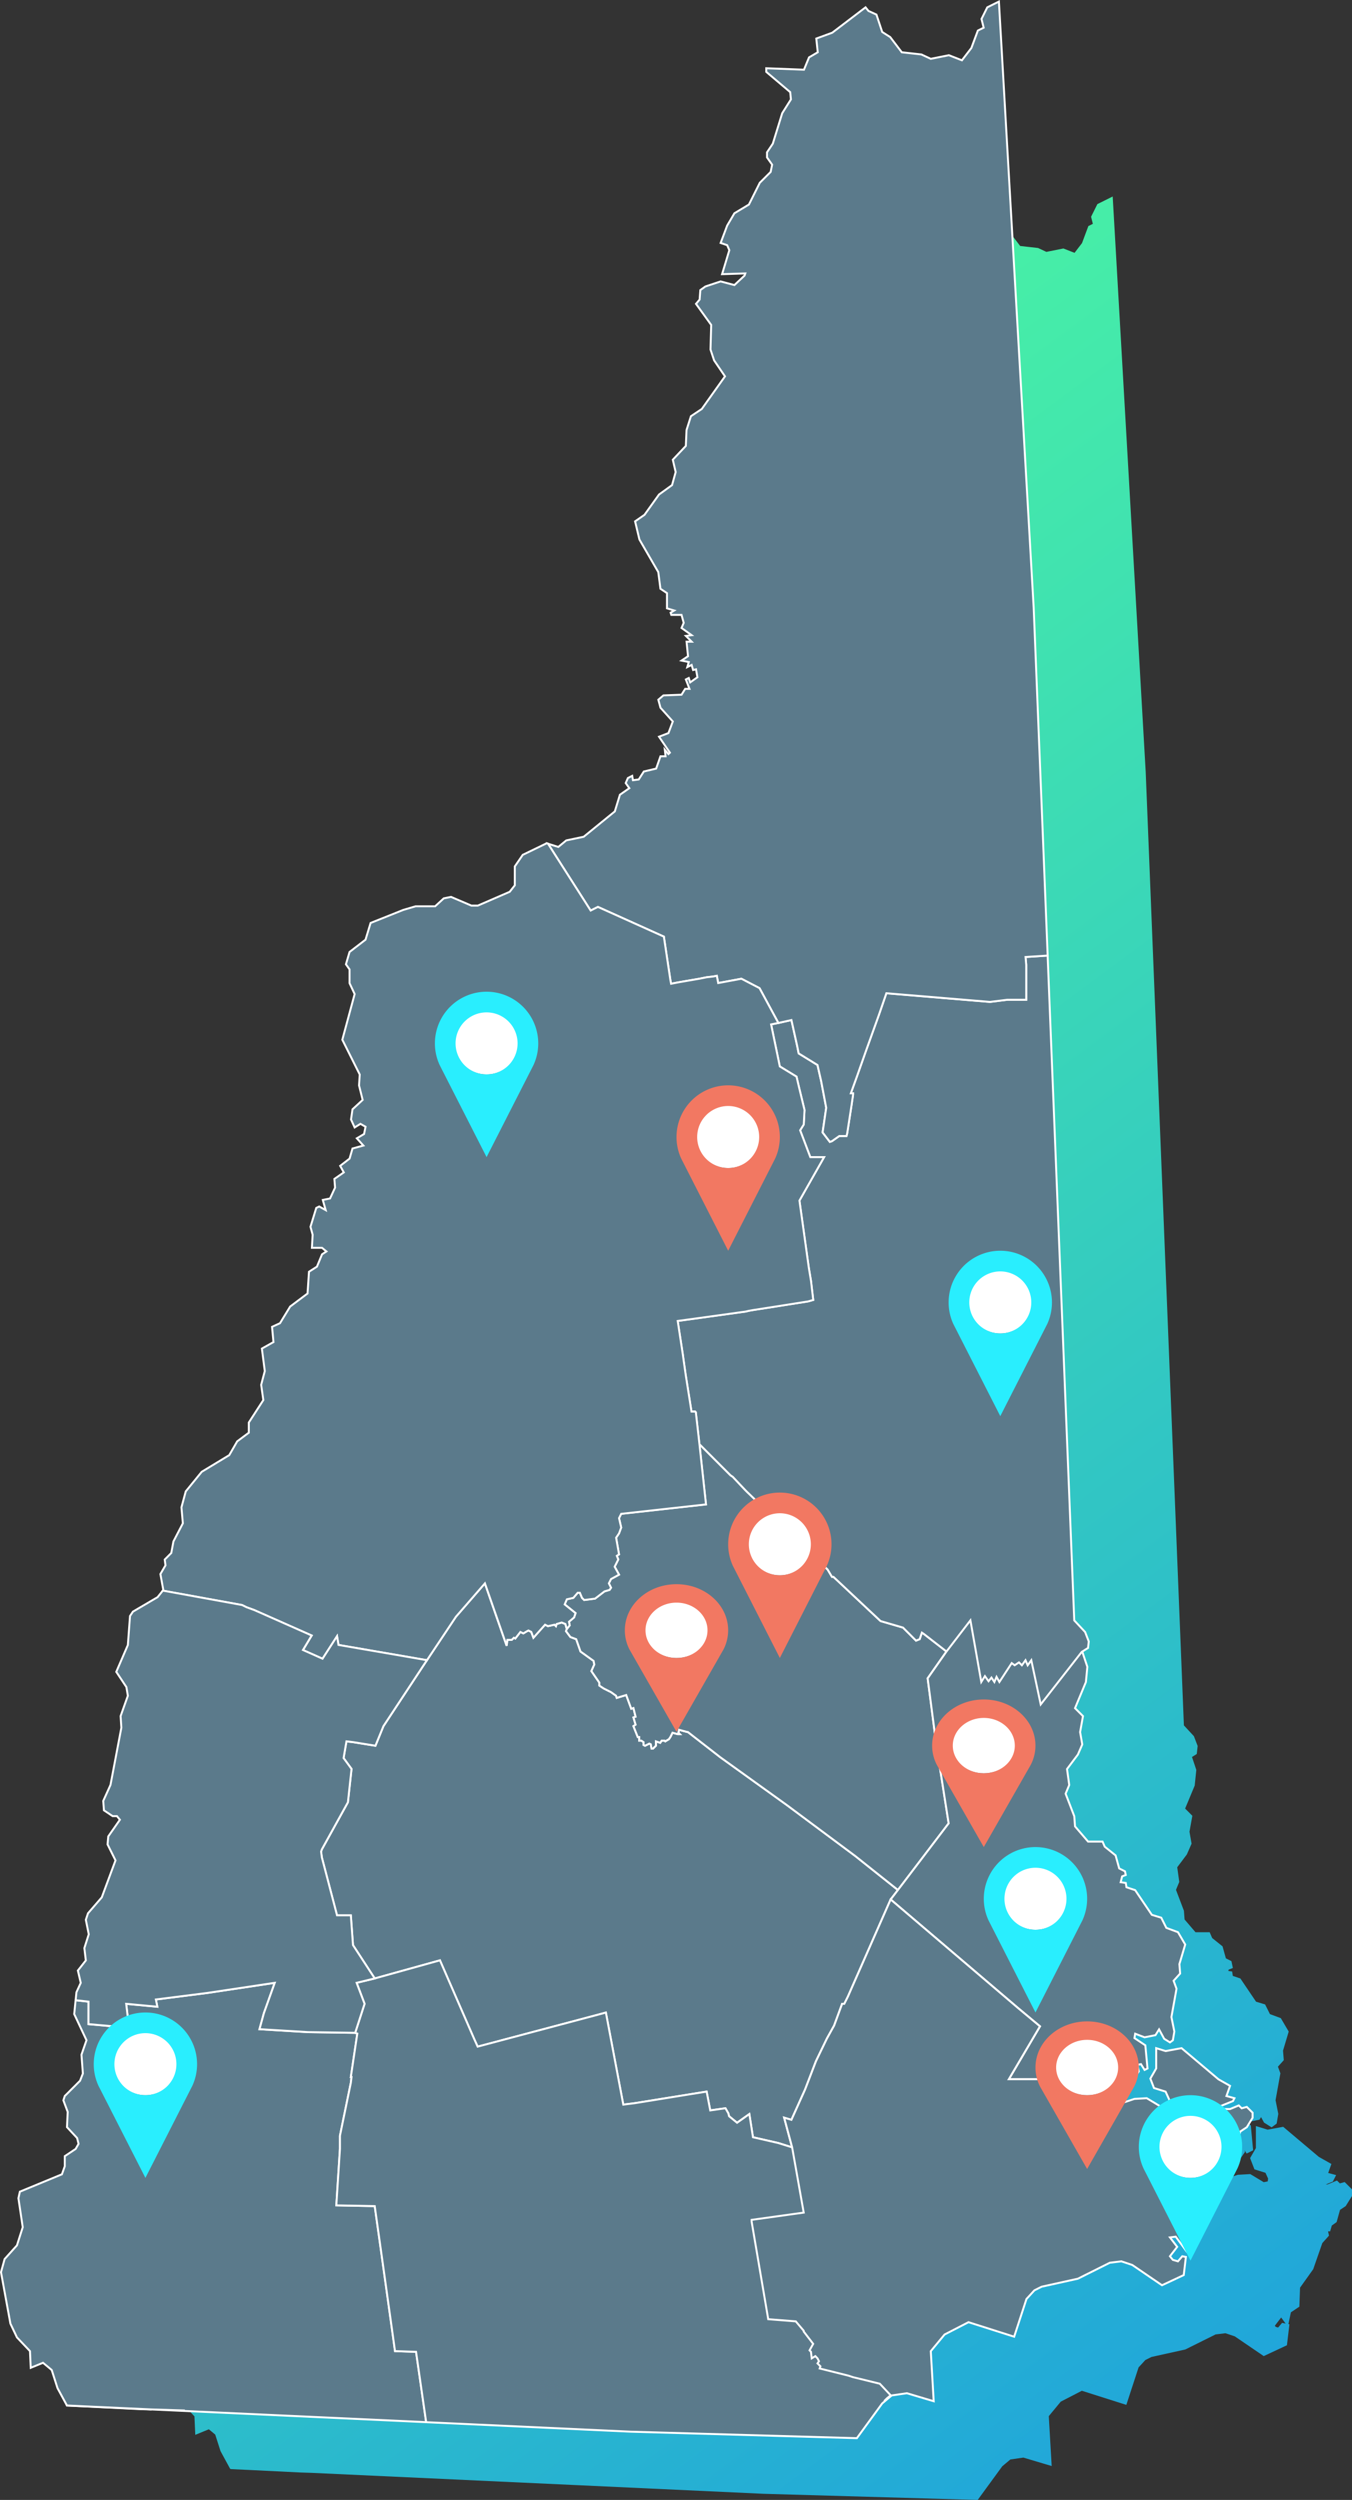 <svg xmlns="http://www.w3.org/2000/svg" xmlns:xlink="http://www.w3.org/1999/xlink" width="344.769" height="637.25" viewBox="0 0 344.769 637.25"><rect x="0" y="0" width="344.769" height="637.25" fill="#333333" stroke="none"/><defs><linearGradient id="a" x1="0.5" y1="0.051" x2="0.852" y2="1" gradientUnits="objectBoundingBox"><stop offset="0" stop-color="#49f3a4"/><stop offset="1" stop-color="#1fa3dc"/></linearGradient></defs><g transform="translate(-1051.891 -4976.029)"><g transform="translate(-4684.292 23144.156)"><path d="M5.724,676.144l-1.225.339-.743-.73-2.381.991H.911l1.786-.72.844-1.654-2.022-.546.815-2.29-3.2-1.807-9.09-7.665-3.984.729-2.978-.923v5.607l-1.474,2.565,1.1,2.867,2.817.876.666,1.474-.093.723-1.015.2-3.436-2.065-3.161.181-4.1,1.343-.07.142v-1.344l-.263-.459,1.156-.109,2.366-2.91,1.726-1.043.99-1.43-.1-.449.527.84,1.66-.833-.595-6.342-1.791-1.193.911.351,3.09-.615.41-.657.756,1.4,1.931,1.21,1.288-.955.418-2.483-.7-3.478,1.2-6.673.032-.179-.624-1.7,1.493-1.655L-10,642.65l1.449-4.862-2.011-3.424-2.771-1.03-1.233-2.464-2.309-.7-4-5.919L-22.8,623.6l-.181-1.129-.973-.135.085-.339,1.079-.418-.365-1.747-1.415-.714-.851-3.055-2.648-2.123-.631-1.476h-3.617l-2.787-3.25-.165-2.221-2.027-5.337.839-2.013-.519-3.741,2.447-3.26,1.211-2.753-.534-3.046.73-4.064-1.841-1.841,2.439-5.86.412-3.989-1.1-3.3,1.219-.762.224-2.049-.962-2.494-2.547-2.749-9.74-243.077c0-.052-8.359-145.631-8.359-145.631l-.058-1.019-3.909,1.947-1.6,3.218.449,1.808-1.145.567-1.618,4.341-1.905,2.482-2.846-1.11-4.331.866-2.131-.991-4.56-.515-2.657-3.487-1.846-1.19-1.409-4.236-2.033-.926-1.013-1.257-8.446,6.431-4.232,1.549.359,3.392-1.912,1.117-1.131,2.739-9.288-.36v1.883l5.787,4.9.12,1.24-1.968,3.12-2.308,7.385-1.451,2.168v1.64l1.178,1.679-.253,1.259-2.52,2.52-2.6,5.174-3.462,2.079-1.851,3.146-1.845,4.894,1.946.659.3.709-1.942,6.421,5.114-.166-1.422,1.33-3.148-.827-3.845,1.272-1.658,1.146-.175,2.372-1.069,1.276,3.826,5.3-.162,5.687,0,.119.907,2.725,2.432,3.614-5.232,7.355-2.706,1.8-1.125,3.54-.187,3.746-3.21,3.395.733,3.148-.763,2.741-3,2.167-3.512,4.891-2.542,1.769,1.145,4.8,4.54,7.9.542,4.173,1.529,1.022v3.8l.757.226-.013.008.474,1.51h2.423l.325,1.189-.642,1.5,1.466,1.05-1.047.128,1.22,1.219h-.343l.386,3.824-2.563,1.727,2.605.525-.577,1.983,1.693-.845.3,1.064.634-.154.138.784-.642.451-.3-.928-1.951.973.738,1.919h-.434l-.88,1.418-4.23.164-1.724,1.468.673,2.489,2.8,3.116-.8,2.129-2.772,1.069,1.626,2.386.225,1.969h-.944l-1.076,3.055-2.87.68-1.2,1.876-.438.057-.228-1.318-2.069,1.061-.768,1.779.7.976-1.893,1.316-1.232,4.032-7.2,5.862-4.186.872-1.759,1.446-3.9-1.215.465.728-5.413,2.621-2.131,3.1v4.513l-.973,1.244-7.383,3.19h-1.284l-4.951-2.12-2.131.428-2.027,1.861h-4.444l-3.163.9c-.04.014-5.53,2.208-7.888,3.15l-.3.12-1.252,4.119-3.837,2.953-1.026,3.488.937,1.313v3.2l1.181,2.574-2.9,10.733-.067.248,4.217,8.425-.162,2.536.8,3.2-2.326,2.153-.414,2.874,1.272,2.79,1.7-1.064.452.26-.2.974-2.191,1.307,1.386,1.535-1.918.515-.746,2.584-2.545,1.96.856,1.546-2.08,1.447.185,2.291-.992,2.142-2.12.427.447,1.583-.457-.254-1.275.638-1.534,4.987.542,1.994-.2,3.746h2.9l.164.135-.464.3-1.219,2.958-2.019,1.291-.352,5.257-4,3-2.436,3.963-2.159.983.344,3.707-2.8,1.568.744,5.728-.873,3.307.5,3.551L-235,512.264v2.305l-2.6,1.933-1.932,3.313-6.535,3.955-4,4.891-1.138,4.125.332,3.759-2.171,4.18-.547,2.763-1.659,1.661.195,1.492-1.231,2.11.69,3.765-1.121,1.4-5.954,3.5-.886,1.329-.524,7.031-2.882,6.68,2.554,3.836.3,1.779-1.73,4.84.185,2.838-2.582,13.6-1.779,3.919.206,2.761,2.537,1.686h.92l.182.226-2.607,3.737-.2,2.291,1.865,3.743-3.157,8.491-3.294,3.809-.647,1.892.7,3.488-1.044,3.287.335,2.833-1.939,2.466.71,3.053-.975,2.122-.566,5.557,2.914,6.2-1.166,3.356.338,4.508-.582,1.47-3.681,3.68-.461,1.416,1.074,2.875-.175,3.81,2.506,2.693.242.96-.488.849-2.781,1.853v2.674l-.549,1.534-9.825,4.059-.324.133-.454,2.037,1.036,6.936-1.3,4.068-2.973,3.312-.954,3.445,2.29,12.513,1.627,3.482,3.079,3.3.213,4.708,3.462-1.418,1.629,1.357,1.345,4.208,1.74,3.2h0l.687,1.255c.067.126.178.131.446.144l4.311.2,13.228.654,2.818.089,66.415,3.076,48.738,2.258,54.35,1.56.354.01L-81.6,748.6l2.067-1.737,3.316-.484,7.225,2.155-.742-12.717,3.059-3.7,5.375-2.771,11.343,3.6,3.124-9.555,1.729-1.883,1.556-.779,8.628-1.906,7.721-3.837,2.515-.306,2.379.794,7.388,5.037,5.912-2.764.639-5.351-.261-.05.639-3,2.152-1.431.176-4.849L-2.3,698.36.022,691.7l1.7-1.9-.243-1.092h.537l.427-1.482,1.224-.872.869-3.121,1.443-.956L7.59,679.7V678.01Zm-15.964,35.9-1.013,1.19-.6-.173-.235-.291,1.614-2.1,1.139,1.547Z" transform="translate(6073.362 -18288.047)" fill="url(#a)"/><g transform="translate(5736.44 -18167.734)"><path d="M741.844,991.451l-17.378-12.937-16.992-12.206-8.314-6.468h-.193l-2.028-.552-.193.745.373.359h-.554l-1.3-.359-.552,1.1-.371.551-.925.552-.18-.18H692.5l-.371.551-1.1-.372v1.116l-.745.732h-.361l-.193-1.1-.371-.179-1.1.551-.374-.192v-.732l-.551-.372h-.551v-.923H686.4l-1.1-2.772.551-.373-.551-1.848.551-.18-.551-2.22-.564.18-1.283-3.5-2.414.732-.178-.552-1.3-.925-1.847-.924-1.1-.732v-.744l-2.04-2.952.745-1.668-.181-.925-3.336-2.4-1.1-3.144-1.476-.552L668.1,934.16l.193-.564-.371-1.283-.925-.372-1.3.372-.18.551-.371-.372-1.669.372-.732-.372-2.963,3.324-.554-1.475-.729-.373-.373.192-.925.552-.745-.372-1.3,1.668-.358-.193-.564.552h-1.105l-.178,1.489-5.545-15.9-7.392,8.508-7.392,11.088-11.089,16.813-2.04,4.991-5.725-.924-1.667-.192-.732,4.261,2.028,2.772-.925,8.5-6.648,12.011-.193.553.193,1.475,3.875,14.785h3.517l.551,7.585,5.544,8.494,16.633-4.619,8.688,19.957.925,2.04.729-.192,29.941-7.945,2.028-.552,4.442,23.473,2.95-.372,18.3-2.951.922,4.8,3.875-.553.744,1.3.181.732,2.04,1.669,3.131-2.22.925,5.915,6.47,1.476,3.514,1.1-2.027-7.572,1.849.551,3.5-7.764,2.769-7.2,2.773-5.737,1.85-3.324,2.04-5.545h.551l.925-1.847,10.893-24.756,1.85-2.413Z" transform="translate(-524.018 -518.742)" fill="#5b7a8b" stroke="#fff" stroke-width="0.5"/><path d="M722.609,905.13l1.477.551,1.1,3.144,3.336,2.4.181.924-.745,1.668,2.04,2.952v.744l1.1.732,1.847.924,1.3.925.178.551,2.414-.732,1.283,3.5.564-.18.551,2.22-.551.18.551,1.848-.551.372,1.1,2.773h.373v.923h.551l.551.372v.732l.374.192,1.1-.551.371.179.193,1.1h.361l.745-.732v-1.117l1.1.372.371-.551h.745l.18.18.925-.551.371-.551.552-1.1,1.3.359h.554l-.373-.359.193-.745,2.028.552h.193l8.314,6.468,16.992,12.206,17.378,12.936,10.9,8.675,12.936-16.992-3.133-19.968-2.221-16.992,4.8-6.841-5.723-4.44-.551-.372-.567,1.668-.922.372-3.324-3.323-5.725-1.668-12.011-11.268h-.373l-1.1-1.849-20.521-19.775-.551-.553L764,864.28l-.551-.36-7.946-7.957,1.669,15.35-21.624,2.4-.551,1.1.551,2.4-.551,1.489-.745,1.1.745,4.248-.567.372.374.924-.925,1.849,1.118,2.026-2.043,1.116-.551,1.1.551,1.116-.371.552-1.283.372-2.414,1.848-2.772.359-.552-.551-.551-1.3h-.551l-1.115,1.3-1.657.372-.551,1.3,2.772,2.221-.374,1.1-1.3,1.1.181.924-.732.925-.193.564Z" transform="translate(-577.408 -488.235)" fill="#5b7a8b" stroke="#fff" stroke-width="0.5"/><path d="M507.668,1312.82l2.985.093-17.007-.787Z" transform="translate(-472.245 -699.11)" fill="#5b7a8b" stroke="#fff" stroke-width="0.5"/><path d="M863.619,626.742v8.868h-4.8l-4.442.552-26.424-2.207-1.847,5.351-3.324,9.24-2.221,6.288-1.669,4.621h.567v.372l-.374,2.579-1.115,7.212-.18.731h-1.848l-1.849,1.3-.552.192-1.847-2.411.925-6.277-1.3-6.84-.925-4.068-4.8-2.953-.371-1.847-1.476-6.66-3.336.745-1.849.371,2.221,10.717,4.249,2.593.564,2.4,1.477,6.1-.194,3.7-.924,1.475,2.594,6.841h3.517L805.78,686.8l2.4,17.185.552,3.324.566,4.813-1.3.372-8.136,1.283-5.916.924-1.1.193-.744.179-13.3,1.849-4.068.551,1.3,8.508.178,1.3.551,3.876,1.489,9.42h.925l.18.192.923,8.123,7.946,7.957.551.36,3.143,3.336.551.553,20.521,19.775,1.1,1.849h.373L826.48,793.99l5.725,1.668,3.323,3.323.922-.372.567-1.668.551.372,5.723,4.44,6.1-7.944,2.773,15.709.925-1.489.925,1.3.744-.925.742,1.117.554-1.3.729,1.3,3.145-4.813.745.552,1.1-.731.744.731.925-1.283.552,1.283.925-1.283,2.4,11.268,10.537-13.488-10.537,13.488-2.4-11.268-.925,1.283-.552-1.283-.925,1.283-.744-.731-1.1.731-.745-.552-3.145,4.813-.729-1.3-.554,1.3-.742-1.117-.744.925-.925-1.3-.925,1.489-2.773-15.709-6.1,7.944-4.8,6.841,2.221,16.992,3.133,19.968-12.936,16.992-1.85,2.413,32.533,27.72,5.545,4.621-7.943,13.488h7.572l8.317-.193,8.136-1.847,7.019,1.3.312.462,1.035-.626.745-1.1-.373-1.667.925-.181.925,1.476.745-.373-.555-5.9-2.772-1.847.181-1.118,2.4.925,2.773-.551.922-1.477,1.3,2.4,1.476.925.744-.552.374-2.221-.744-3.695,1.3-7.214-.744-2.028,1.667-1.847-.191-2.4,1.486-4.991-1.847-3.146-2.965-1.1-1.3-2.592-2.4-.731-4.249-6.289-2.221-.744-.177-1.1-1.3-.181.371-1.489.925-.358-.193-.925-1.476-.744-.925-3.324-2.77-2.221-.555-1.3h-3.694l-3.324-3.875-.193-2.591L873.668,838l.925-2.221-.564-4.068,2.772-3.694,1.115-2.579-.551-3.146.732-4.068-2.028-2.027,2.772-6.66.371-3.876-1.3-3.889,1.477-.923.181-1.657-.925-2.4-2.772-2.966-6.791-169.477-5.644.367Z" transform="translate(-602.188 -381.163)" fill="#5b7a8b" stroke="#fff" stroke-width="0.5"/><path d="M485.131,1311.719l4.575.211-4.583-.227Z" transform="translate(-468.305 -698.915)" fill="#5b7a8b" stroke="#fff" stroke-width="0.5"/><path d="M725.979,402.89l16.814,7.572,1.667,11.089.181.924,1.847-.36,5.364-.923,1.85-.372,1.667-.193.925-.179.358,1.849,5.916-1.1,4.622,2.4,4.8,8.868,3.336-.745,1.477,6.66.371,1.847,4.8,2.953.925,4.068,1.3,6.84-.924,6.277,1.847,2.411.552-.192,1.849-1.3h1.848l.18-.731,1.115-7.212.374-2.579v-.372h-.566l1.669-4.621,2.221-6.288,3.324-9.241,1.847-5.351,26.424,2.207,4.442-.551h4.8v-8.868l-.178-2.027,5.644-.367L837.1,326.6l-8.868-154.5-2.963,1.476-1.476,2.965.552,2.22-1.477.731-1.654,4.44-2.414,3.144-3.323-1.3-4.62.923-2.4-1.116-4.991-.552-2.953-3.876-2.04-1.3L797,175.419l-2.028-.923-.745-.924-8.494,6.468-4.069,1.488.371,3.5-2.218,1.3-1.3,3.144-9.61-.372v.924l6.109,5.172.178,1.848-2.218,3.516-2.4,7.765-1.477,2.207v1.3l1.3,1.848-.371,1.848-2.773,2.772-2.772,5.544-3.695,2.22-1.85,3.145-1.667,4.427,1.667.565.551,1.283-1.847,6.109,5.917-.192-.193.552-2.579,2.413-3.517-.925-3.878,1.284-1.3.924-.178,2.412-.925,1.1,3.875,5.365-.178,6.276.922,2.771,2.772,4.068-5.915,8.316-2.773,1.849-1.117,3.516-.178,4.055-3.324,3.516.732,3.145-.925,3.324-3.323,2.4-3.7,5.171-2.4,1.669,1.1,4.62,4.812,8.316.551,4.247,1.67,1.116v3.876l1.847.552-.922.552.178.565H747.3l.554,2.027-.554,1.3,2.581,1.848-1.476.18,1.476,1.476h-1.3l.373,3.7-1.657,1.117,1.849.372-.373,1.284,1.105-.552.371,1.3.744-.181.359,2.028-1.847,1.3-.359-1.115-.744.371.922,2.4h-1.1l-.925,1.489-4.619.179-1.3,1.1.551,2.04,3.146,3.5-1.118,2.964-2.4.925,2.772,4.068-.374.358-.922-1.1.191,1.668h-1.3l-1.1,3.132-3.143.744-1.3,2.028-1.474.192-.193-1.116-1.1.565-.554,1.283.925,1.3-2.4,1.668-1.3,4.249-7.943,6.467-4.439.925-2.028,1.668-2.639-.822,10.89,17.053Z" transform="translate(-573.761 -172.096)" fill="#5b7a8b" stroke="#fff" stroke-width="0.5"/><path d="M559.687,1205.395l-5.364-.18-3.146-22.549-2.028-14.411-9.791-.193.922-14.411v-3.325l2.772-13.487.18-1.475h-.18l1.657-11.09-.554-.192-12.011-.18-12.383-.744,1.116-4.068,2.772-7.752-17.2,2.581-13.115,1.668.372,1.847-7.945-.745.732,6.1-10.344-.923v-5.724l-3.282-.368-.352,3.53,3.132,6.66-1.284,3.694.36,4.8L474,1136.3l-3.889,3.887-.358,1.1,1.1,2.953-.179,3.888,2.579,2.773.372,1.476-.745,1.3-2.772,1.847v2.58l-.731,2.042-10.717,4.426-.372,1.67,1.1,7.392-1.476,4.62-3.144,3.5-.924,3.336,2.4,13.114,1.669,3.517,3.324,3.5.192,4.249,3.132-1.283,2.22,1.847,1.476,4.62,2.4,4.414,4.583.227,17.007.787,8.475.266-8.475-.266,70.481,3.265-.469-.033Z" transform="translate(-453.848 -606.289)" fill="#5b7a8b" stroke="#fff" stroke-width="0.5"/><path d="M845.044,1124.693l-1.3.359-.744-.732-2.221.924H838.2l-.371-.551,3.695-1.488.373-.732-2.04-.552.922-2.591-2.95-1.67-9.419-7.943-4.068.745-2.4-.745v5.171l-1.489,2.592.925,2.4,2.965.923.922,2.043-.19,1.474-1.85.373-3.695-2.22-3.133.18-3.888,1.3-1.3,2.592v-4.261l-.732-1.284,2.028-.193,2.4-2.951.811-.491-.312-.462-7.019-1.3-8.136,1.847-8.317.193h-7.572l7.943-13.487-5.545-4.621-32.533-27.72-10.893,24.755-.925,1.848h-.551l-2.04,5.545-1.85,3.324-2.772,5.737-2.769,7.2-3.5,7.764-1.849-.552,2.028,7.572,2.952,16.633-13.294,1.847v.373l4.246,24.949,7.021.551,2.027,2.4v.193l2.414,3.143-.925,1.655.359.372.193,1.669.925-.566.552.566.371.731-.371.553.745.742-.193.553,7.392,1.847,1.118.372,6.825,1.668,2.772,2.952-.922.745-.732.73.732-.73.922-.745-2.772-2.952-6.825-1.668-1.118-.372-7.392-1.847.193-.553-.745-.742.371-.553-.371-.731-.552-.566-.925.566-.193-1.669-.359-.372.925-1.655-2.414-3.143v-.193l-2.027-2.4-7.021-.551-4.246-24.949v-.373l13.294-1.847-2.952-16.633-3.515-1.1-6.469-1.476-.925-5.915-3.131,2.22-2.04-1.668-.181-.732-.744-1.3-3.876.553-.922-4.8L689,1123.74l-2.95.372-4.442-23.473-2.028.551-29.941,7.945-.729.192-.925-2.04-8.688-19.957-16.633,4.619-4.62,1.117,2.028,5.351-2.4,7.393.554.192-1.657,11.089h.18l-.18,1.475-2.772,13.488v3.325l-.922,14.411,9.79.193,2.028,14.411,3.146,22.549,5.364.18,2.579,17.929.469.033,51.712,2.4,57.648,1.654,6.467-8.865,2.414-2.028,3.875-.567,6.84,2.04-.744-12.756,3.517-4.249,6.1-3.143,11.641,3.7,3.143-9.613,2.027-2.208,1.848-.924,9.241-2.041,8.136-4.068,2.951-.358,2.772.925,7.585,5.171,5.545-2.592.551-4.622-.925-.177-1.1,1.3-1.3-.374-.744-.922,1.847-2.4-1.847-2.412,1.477-.181,2.591,3.517.552-2.592,2.221-1.476.181-4.993,3.695-5.171,2.413-7.021,1.655-1.847-.371-1.669h.922l.373-1.3,1.3-.923.925-3.323,1.667-1.106,1.476-2.4v-1.3Z" transform="translate(-527.363 -588.019)" fill="#5b7a8b" stroke="#fff" stroke-width="0.5"/><path d="M551.392,765.868l2.027.744,14.6,6.468-2.221,3.7L570.8,779l3.695-5.736.374,2.221,22.549,3.887,7.392-11.088,7.392-8.508,5.545,15.9.178-1.488h1.105l.564-.552.358.193,1.3-1.668.745.372.925-.552.373-.192.729.372.554,1.475,2.963-3.324.732.372,1.669-.372.371.372.181-.551,1.3-.372.925.372.371,1.283.732-.925-.181-.924,1.3-1.1.374-1.1-2.772-2.221.551-1.3,1.657-.372,1.115-1.3h.551l.551,1.3.551.552,2.772-.359,2.413-1.848,1.284-.372.371-.552-.552-1.116.552-1.1,2.043-1.116-1.118-2.026.925-1.849-.374-.924.567-.372-.745-4.248.745-1.1.551-1.489-.551-2.4.551-1.1,21.624-2.4-1.669-15.35-.923-8.123-.18-.192h-.925l-1.489-9.42-.552-3.876-.178-1.3-1.3-8.509,4.068-.551,13.3-1.849.744-.179,1.1-.193,5.916-.924,8.136-1.283,1.3-.372-.566-4.813-.552-3.324-2.4-17.184,6.289-11.088h-3.517l-2.594-6.841.924-1.475.194-3.7-1.477-6.1-.564-2.4L687.4,628.01l-2.221-10.717,1.849-.371-4.8-8.868-4.622-2.4-5.916,1.1-.358-1.849-.925.179-1.667.193-1.85.372-5.364.923-1.847.36-.181-.924-1.667-11.089-16.814-7.572-1.847.925-10.89-17.053-.326-.1-6.1,2.952-2.028,2.951v4.813l-1.3,1.657L610.4,587.01h-1.657l-5.184-2.219-1.847.371-2.208,2.028h-4.993l-3.143.925-8.317,3.324-1.3,4.261-4.068,3.131-.925,3.144.925,1.3v3.517l1.3,2.771-3.143,11.64,4.439,8.868-.178,2.772.922,3.7-2.592,2.4-.374,2.592.925,2.028,1.476-.924,1.3.745-.371,1.848-1.85,1.1,1.669,1.848-2.772.745-.744,2.579-2.4,1.849.923,1.668-2.4,1.668.178,2.208-1.283,2.771-1.847.372.732,2.592-1.657-.922-.742.371-1.476,4.8.551,2.027-.181,3.337h2.579l1.118.925-1.118.732-1.3,3.143-2.028,1.3-.371,5.545-4.429,3.324-2.592,4.248-2.028.923.361,3.89-2.953,1.654.744,5.737-.925,3.5.551,3.888-3.7,5.722v2.594l-2.964,2.206-2.028,3.517-7.02,4.248-4.07,4.993-1.1,4.068.359,4.069-2.4,4.619-.552,2.95-1.668,1.669.193,1.476-1.3,2.221.743,4.055-.144.181,20.23,3.678Z" transform="translate(-488.801 -356.558)" fill="#5b7a8b" stroke="#fff" stroke-width="0.5"/><path d="M492.509,1035.918l10.344.924-.732-6.1,7.945.744-.372-1.847,13.115-1.668,17.2-2.581-2.772,7.752-1.116,4.068,12.383.745,12.011.18,2.4-7.393-2.028-5.352,4.619-1.117-5.544-8.494-.552-7.585h-3.517l-3.875-14.785-.193-1.475.193-.553,6.647-12.011.925-8.5-2.028-2.772.732-4.261,1.667.193,5.725.924,2.04-4.992,11.089-16.812-22.549-3.888-.374-2.221-3.695,5.736-4.993-2.22,2.221-3.7-14.6-6.468-2.028-.744-1.1-.552-20.23-3.678-1.331,1.667-6.289,3.694-.745,1.117-.551,7.392-2.952,6.841,2.579,3.875.372,2.221L500.7,957.4l.193,2.953-2.772,14.6-1.847,4.071.179,2.4,2.221,1.477h1.1l.745.923-2.964,4.248-.181,2.041,2.028,4.068-3.5,9.42-3.517,4.068-.551,1.657.745,3.695-1.117,3.517.372,3.145-2.028,2.58.731,3.143-1.1,2.4-.2,2.015,3.282.367Z" transform="translate(-470.203 -520.347)" fill="#5b7a8b" stroke="#fff" stroke-width="0.5"/></g></g><g transform="translate(21.471 53.906)"><circle cx="8.5" cy="8.5" r="8.5" transform="translate(1146 5179)" fill="#fff"/><path d="M2177.876,480.835a13.179,13.179,0,0,0-11.971,18.684L2177.876,523l11.971-23.48a13.178,13.178,0,0,0-11.971-18.684Zm0,21.082a7.906,7.906,0,1,1,7.906-7.9A7.908,7.908,0,0,1,2177.876,501.917Z" transform="translate(-1023.376 4694.082)" fill="#29eefe"/></g><g transform="translate(-65.529 314.109)"><circle cx="8.5" cy="8.5" r="8.5" transform="translate(1146 5179)" fill="#fff"/><path d="M2177.876,480.835a13.179,13.179,0,0,0-11.971,18.684L2177.876,523l11.971-23.48a13.178,13.178,0,0,0-11.971-18.684Zm0,21.082a7.906,7.906,0,1,1,7.906-7.9A7.908,7.908,0,0,1,2177.876,501.917Z" transform="translate(-1023.376 4694.082)" fill="#29eefe"/></g><g transform="translate(161.442 271.945)"><circle cx="8.5" cy="8.5" r="8.5" transform="translate(1146 5179)" fill="#fff"/><path d="M2177.876,480.835a13.179,13.179,0,0,0-11.971,18.684L2177.876,523l11.971-23.48a13.178,13.178,0,0,0-11.971-18.684Zm0,21.082a7.906,7.906,0,1,1,7.906-7.9A7.908,7.908,0,0,1,2177.876,501.917Z" transform="translate(-1023.376 4694.082)" fill="#29eefe"/></g><g transform="translate(152.471 119.934)"><circle cx="8.5" cy="8.5" r="8.5" transform="translate(1146 5179)" fill="#fff"/><path d="M2177.876,480.835a13.179,13.179,0,0,0-11.971,18.684L2177.876,523l11.971-23.48a13.178,13.178,0,0,0-11.971-18.684Zm0,21.082a7.906,7.906,0,1,1,7.906-7.9A7.908,7.908,0,0,1,2177.876,501.917Z" transform="translate(-1023.376 4694.082)" fill="#29eefe"/></g><g transform="translate(83.08 77.77)"><circle cx="8.5" cy="8.5" r="8.5" transform="translate(1146 5179)" fill="#fff"/><path d="M2177.876,480.835a13.179,13.179,0,0,0-11.971,18.684L2177.876,523l11.971-23.48a13.178,13.178,0,0,0-11.971-18.684Zm0,21.082a7.906,7.906,0,1,1,7.906-7.9A7.908,7.908,0,0,1,2177.876,501.917Z" transform="translate(-1023.376 4694.082)" fill="#f27862"/></g><g transform="translate(96.256 181.582)"><circle cx="8.5" cy="8.5" r="8.5" transform="translate(1146 5179)" fill="#fff"/><path d="M2177.876,480.835a13.179,13.179,0,0,0-11.971,18.684L2177.876,523l11.971-23.48a13.178,13.178,0,0,0-11.971-18.684Zm0,21.082a7.906,7.906,0,1,1,7.906-7.9A7.908,7.908,0,0,1,2177.876,501.917Z" transform="translate(-1023.376 4694.082)" fill="#f27862"/></g><g transform="translate(69.904 204.934)"><ellipse cx="8.5" cy="7.585" rx="8.5" ry="7.585" transform="translate(1146 5178.56)" fill="#fff"/><path d="M2177.876,480.835c-7.278,0-13.176,5.263-13.176,11.759a10.633,10.633,0,0,0,1.2,4.914l11.971,20.951,11.971-20.951a10.655,10.655,0,0,0,1.206-4.914C2191.052,486.1,2185.154,480.835,2177.876,480.835Zm0,18.812c-4.365,0-7.906-3.16-7.906-7.053s3.542-7.057,7.906-7.057,7.906,3.162,7.906,7.057S2182.241,499.647,2177.876,499.647Z" transform="translate(-1023.376 4694.082)" fill="#f27862"/></g><g transform="translate(148.266 234.324)"><ellipse cx="8.5" cy="7.585" rx="8.5" ry="7.585" transform="translate(1146 5178.56)" fill="#fff"/><path d="M2177.876,480.835c-7.278,0-13.176,5.263-13.176,11.759a10.633,10.633,0,0,0,1.2,4.914l11.971,20.951,11.971-20.951a10.655,10.655,0,0,0,1.206-4.914C2191.052,486.1,2185.154,480.835,2177.876,480.835Zm0,18.812c-4.365,0-7.906-3.16-7.906-7.053s3.542-7.057,7.906-7.057,7.906,3.162,7.906,7.057S2182.241,499.647,2177.876,499.647Z" transform="translate(-1023.376 4694.082)" fill="#f27862"/></g><g transform="translate(174.619 316.381)"><ellipse cx="8.5" cy="7.585" rx="8.5" ry="7.585" transform="translate(1146 5178.56)" fill="#fff"/><path d="M2177.876,480.835c-7.278,0-13.176,5.263-13.176,11.759a10.633,10.633,0,0,0,1.2,4.914l11.971,20.951,11.971-20.951a10.655,10.655,0,0,0,1.206-4.914C2191.052,486.1,2185.154,480.835,2177.876,480.835Zm0,18.812c-4.365,0-7.906-3.16-7.906-7.053s3.542-7.057,7.906-7.057,7.906,3.162,7.906,7.057S2182.241,499.647,2177.876,499.647Z" transform="translate(-1023.376 4694.082)" fill="#f27862"/></g><g transform="translate(200.971 335.191)"><circle cx="8.5" cy="8.5" r="8.5" transform="translate(1146 5179)" fill="#fff"/><path d="M2177.876,480.835a13.179,13.179,0,0,0-11.971,18.684L2177.876,523l11.971-23.48a13.178,13.178,0,0,0-11.971-18.684Zm0,21.082a7.906,7.906,0,1,1,7.906-7.9A7.908,7.908,0,0,1,2177.876,501.917Z" transform="translate(-1023.376 4694.082)" fill="#29eefe"/></g></g></svg>
